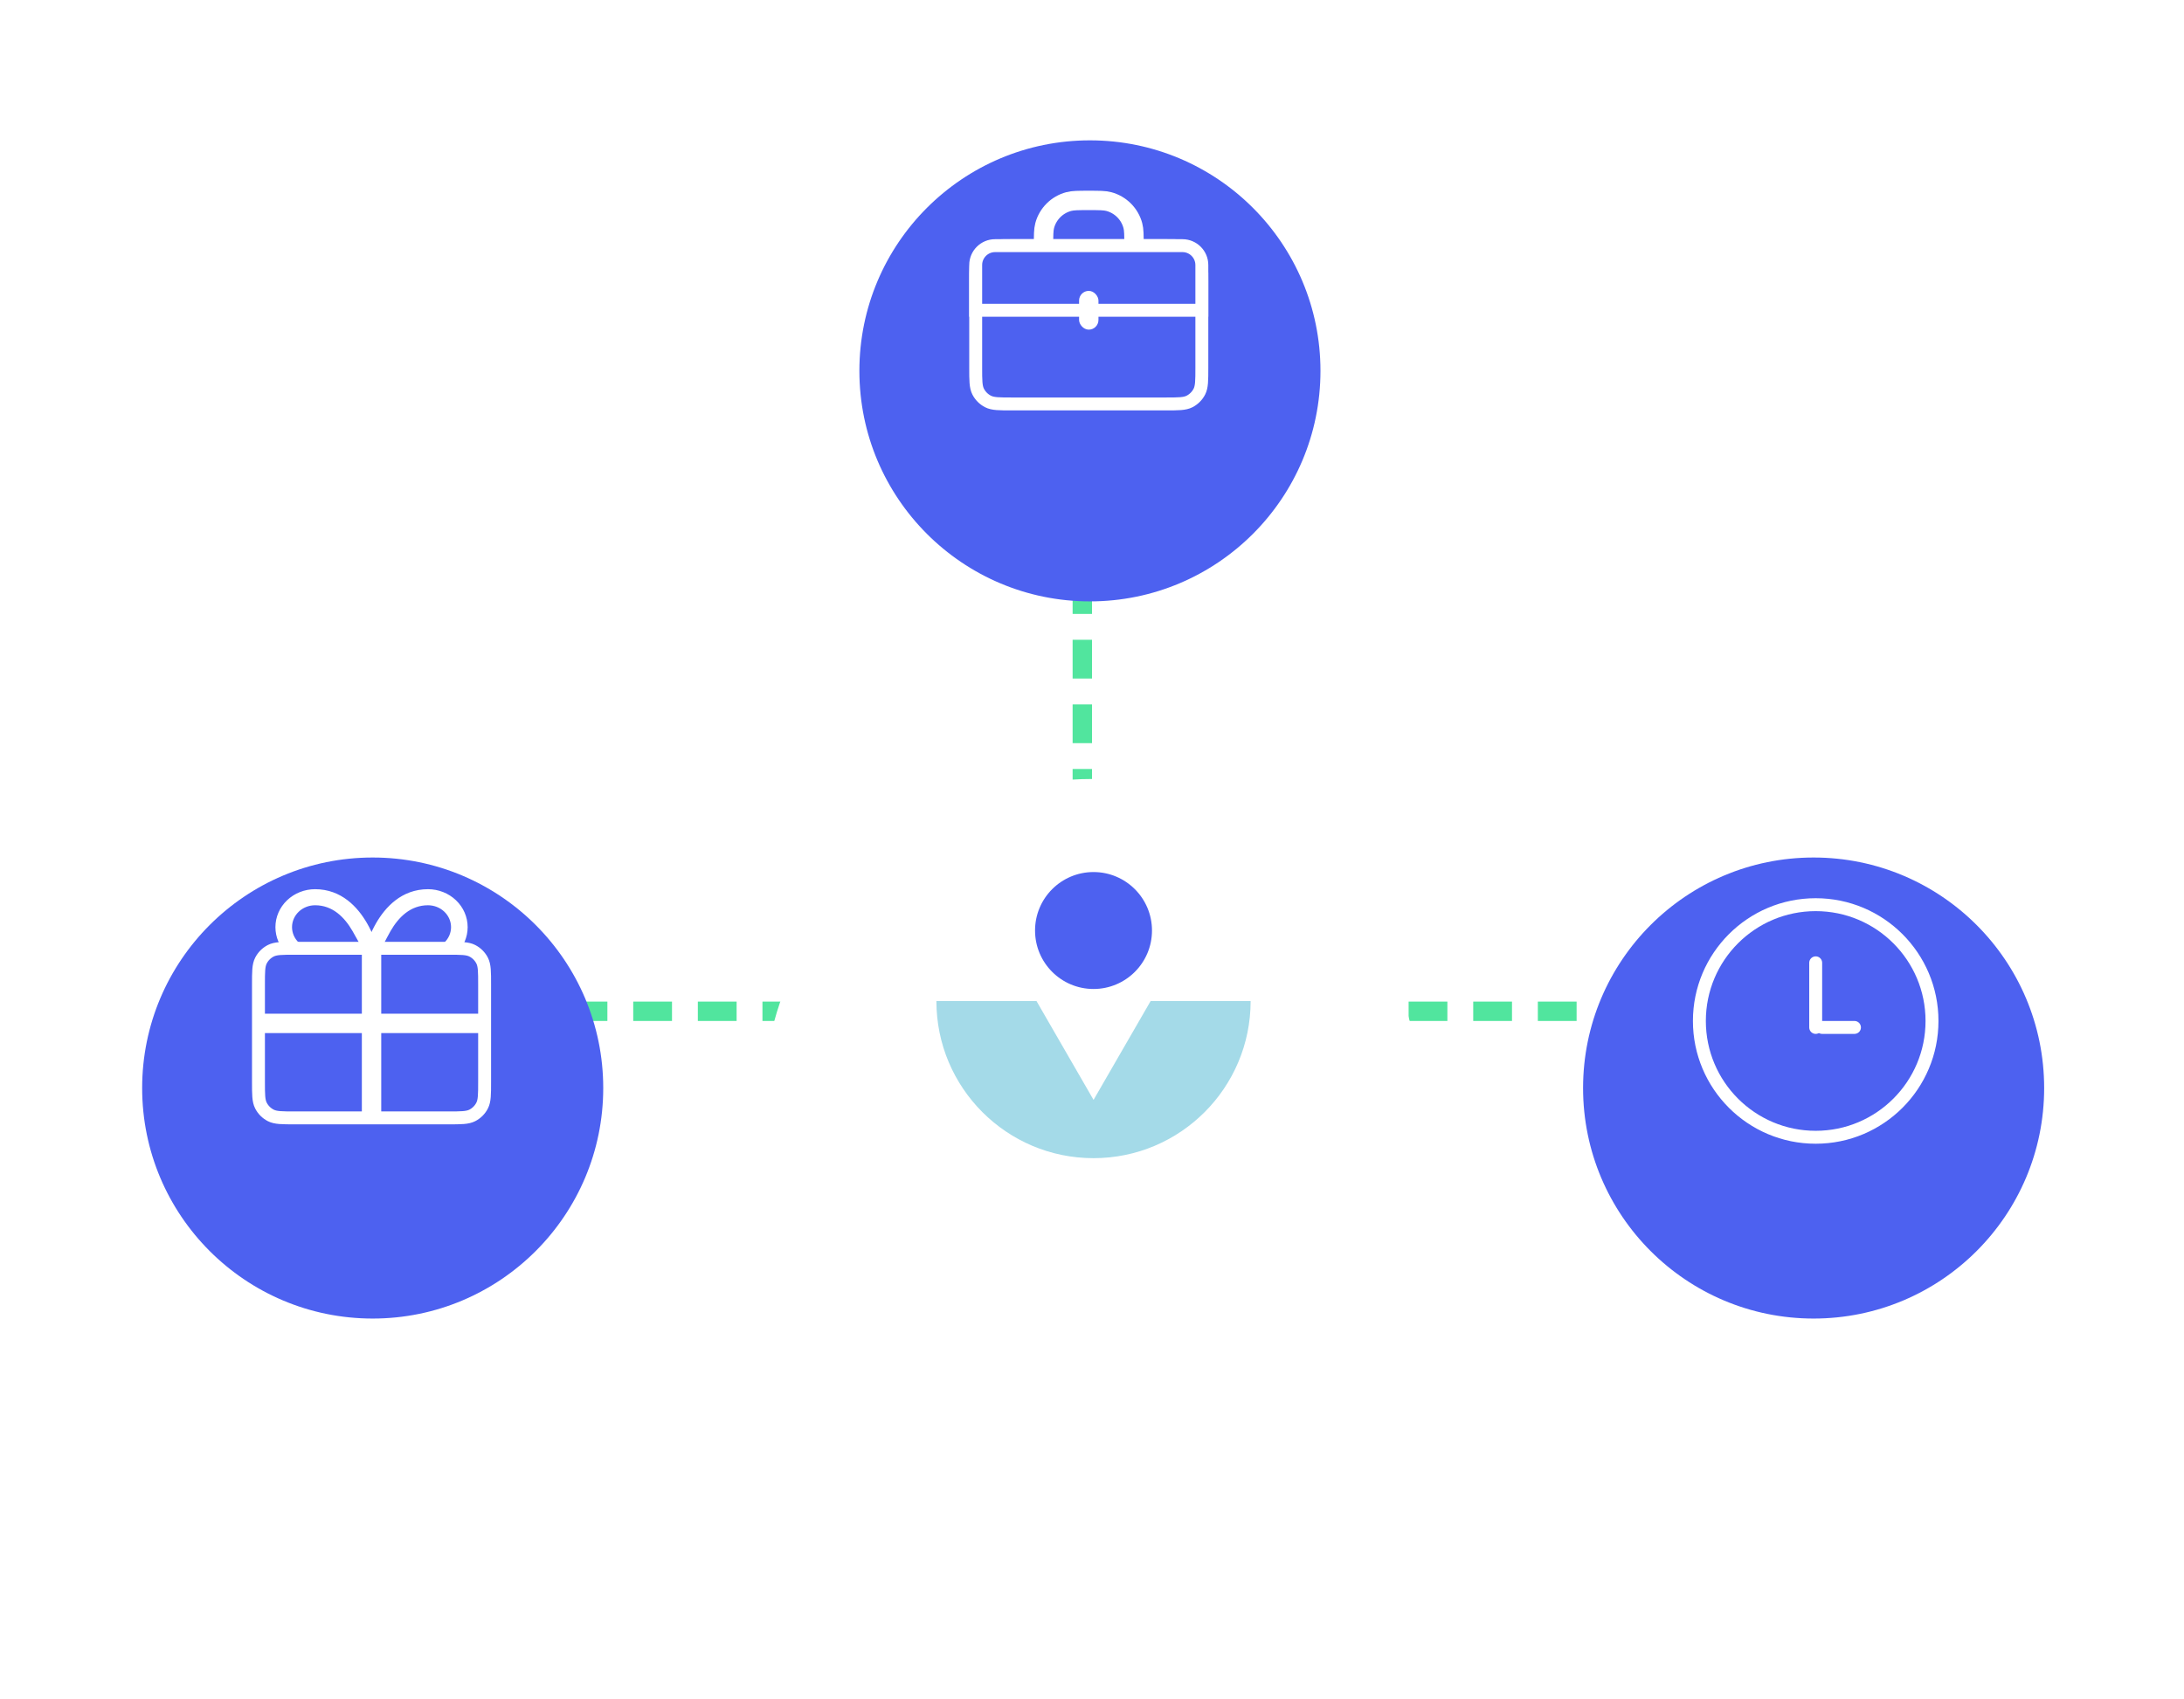 <?xml version="1.0" encoding="UTF-8"?> <svg xmlns="http://www.w3.org/2000/svg" width="338" height="263" viewBox="0 0 338 263" fill="none"><line x1="58" y1="156.521" x2="281" y2="156.521" stroke="#51E59E" stroke-width="3" stroke-dasharray="6 4"></line><line x1="167.5" y1="155.021" x2="167.5" y2="28.021" stroke="#51E59E" stroke-width="3" stroke-dasharray="6 4"></line><g filter="url(#filter0_d_6062_32298)"><circle cx="169" cy="158.379" r="51" fill="white"></circle></g><circle cx="169.235" cy="144.021" r="9.049" fill="#4D61F0"></circle><path d="M169.235 179.256C182.663 179.256 193.55 168.369 193.55 154.94H144.919C144.919 168.369 155.806 179.256 169.235 179.256Z" fill="#A4DAE8"></path><path d="M169.241 170.234L178.125 154.846H160.356L169.241 170.234Z" fill="white"></path><g filter="url(#filter1_dd_6062_32298)"><circle cx="280.679" cy="157.7" r="35.679" fill="#4D61F0"></circle></g><circle cx="281" cy="158.021" r="18" fill="#4D61F0" stroke="white" stroke-width="2"></circle><path d="M281 149.021L281 159.021" stroke="white" stroke-width="2" stroke-linecap="round"></path><path d="M287 159.021H282" stroke="white" stroke-width="2" stroke-linecap="round"></path><g filter="url(#filter2_dd_6062_32298)"><circle cx="168.679" cy="46.7" r="35.679" fill="#4D61F0"></circle></g><path d="M161.5 38.021C161.5 36.394 161.5 35.58 161.679 34.912C162.164 33.101 163.579 31.686 165.391 31.2C166.059 31.021 166.873 31.021 168.5 31.021C170.127 31.021 170.941 31.021 171.609 31.2C173.421 31.686 174.836 33.101 175.321 34.912C175.5 35.58 175.5 36.394 175.5 38.021" stroke="white" stroke-width="3" stroke-linecap="round" stroke-linejoin="round"></path><path d="M180.4 38.021H156.6C154.64 38.021 153.66 38.021 152.911 38.403C152.252 38.738 151.717 39.274 151.381 39.932C151 40.681 151 41.661 151 43.621V56.921C151 58.881 151 59.861 151.381 60.61C151.717 61.269 152.252 61.804 152.911 62.14C153.66 62.521 154.64 62.521 156.6 62.521H180.4C182.36 62.521 183.34 62.521 184.089 62.14C184.748 61.804 185.283 61.269 185.619 60.61C186 59.861 186 58.881 186 56.921V43.621C186 41.661 186 40.681 185.619 39.932C185.283 39.274 184.748 38.738 184.089 38.403C183.34 38.021 182.36 38.021 180.4 38.021Z" fill="#4D61F0" stroke="white" stroke-width="2" stroke-linecap="round" stroke-linejoin="round"></path><path d="M151 41.021C151 39.364 152.343 38.021 154 38.021H183C184.657 38.021 186 39.364 186 41.021V48.021H151V41.021Z" fill="#4D61F0" stroke="white" stroke-width="2"></path><rect x="167" y="45.021" width="3" height="6" rx="1.5" fill="white"></rect><g filter="url(#filter3_dd_6062_32298)"><circle cx="57.679" cy="157.7" r="35.679" fill="#4D61F0"></circle></g><path fill-rule="evenodd" clip-rule="evenodd" d="M48.764 139.737C47.718 139.737 46.715 140.133 45.975 140.839C45.236 141.545 44.82 142.502 44.82 143.5C44.82 144.498 45.236 145.455 45.975 146.161C46.715 146.867 47.718 147.263 48.764 147.263C49.266 147.263 49.674 147.652 49.674 148.132C49.674 148.611 49.266 149 48.764 149C47.235 149 45.769 148.421 44.688 147.389C43.607 146.358 43 144.959 43 143.5C43 142.041 43.607 140.642 44.688 139.611C45.769 138.579 47.235 138 48.764 138C52.667 138 55.089 140.673 56.477 143.081C56.895 143.806 57.232 144.527 57.5 145.183C57.768 144.527 58.105 143.806 58.523 143.081C59.911 140.673 62.333 138 66.236 138C67.765 138 69.231 138.579 70.312 139.611C71.393 140.642 72 142.041 72 143.5C72 144.959 71.393 146.358 70.312 147.389C69.231 148.421 67.765 149 66.236 149C65.734 149 65.326 148.611 65.326 148.132C65.326 147.652 65.734 147.263 66.236 147.263C67.282 147.263 68.285 146.867 69.025 146.161C69.764 145.455 70.18 144.498 70.18 143.5C70.18 142.502 69.764 141.545 69.025 140.839C68.285 140.133 67.282 139.737 66.236 139.737C63.345 139.737 61.399 141.695 60.117 143.919C59.487 145.012 58.37 147.263 58.37 147.263H56.752C56.752 147.263 55.513 145.012 54.883 143.919C53.601 141.695 51.655 139.737 48.764 139.737Z" fill="white"></path><path d="M69.025 140.839C69.764 141.545 70.18 142.502 70.18 143.5C70.18 144.498 69.764 145.455 69.025 146.161C68.285 146.867 67.282 147.263 66.236 147.263C65.734 147.263 65.326 147.652 65.326 148.132C65.326 148.611 65.734 149 66.236 149C67.765 149 69.231 148.421 70.312 147.389C71.393 146.358 72 144.959 72 143.5C72 142.041 71.393 140.642 70.312 139.611C69.231 138.579 67.765 138 66.236 138C62.333 138 59.911 140.673 58.523 143.081C58.105 143.806 57.768 144.527 57.5 145.183C57.232 144.527 56.895 143.806 56.477 143.081C55.089 140.673 52.667 138 48.764 138C47.235 138 45.769 138.579 44.688 139.611C43.607 140.642 43 142.041 43 143.5C43 144.959 43.607 146.358 44.688 147.389C45.769 148.421 47.235 149 48.764 149C49.266 149 49.674 148.611 49.674 148.132C49.674 147.652 49.266 147.263 48.764 147.263C47.718 147.263 46.715 146.867 45.975 146.161C45.236 145.455 44.82 144.498 44.82 143.5C44.82 142.502 45.236 141.545 45.975 140.839C46.715 140.133 47.718 139.737 48.764 139.737C51.655 139.737 53.601 141.695 54.883 143.919C55.513 145.012 56.752 147.263 56.752 147.263H58.37C58.37 147.263 59.487 145.012 60.117 143.919C61.399 141.695 63.345 139.737 66.236 139.737C67.282 139.737 68.285 140.133 69.025 140.839ZM69.025 140.839L69.668 140.225" stroke="white" stroke-width="0.75" stroke-linecap="round" stroke-linejoin="round"></path><path d="M49.625 146.771H57.5H65.375L69.4 146.771L69.4 146.771C71.36 146.771 72.34 146.771 73.089 147.153C73.748 147.488 74.283 148.024 74.618 148.682C75 149.431 75 150.411 75 152.371V152.371V167.421V167.421C75 169.381 75 170.362 74.618 171.11C74.283 171.769 73.748 172.304 73.089 172.64C72.34 173.021 71.36 173.021 69.4 173.021L45.6 173.021H45.6C43.64 173.021 42.66 173.021 41.911 172.64C41.252 172.304 40.717 171.769 40.382 171.11C40 170.362 40 169.381 40 167.421V152.371C40 150.411 40 149.431 40.382 148.682C40.717 148.024 41.252 147.488 41.911 147.153C42.66 146.771 43.64 146.771 45.6 146.771H49.625Z" fill="#4D61F0"></path><path d="M49.625 146.771H57.5H65.375M40 152.371L40 167.421C40 169.381 40 170.362 40.382 171.11C40.717 171.769 41.252 172.304 41.911 172.64C42.66 173.021 43.64 173.021 45.6 173.021L69.4 173.021C71.36 173.021 72.34 173.021 73.089 172.64C73.748 172.304 74.283 171.769 74.618 171.11C75 170.362 75 169.381 75 167.421V152.371C75 150.411 75 149.431 74.618 148.682C74.283 148.024 73.748 147.488 73.089 147.153C72.34 146.771 71.36 146.771 69.4 146.771L45.6 146.771C43.64 146.771 42.66 146.771 41.911 147.153C41.252 147.488 40.717 148.024 40.382 148.682C40 149.431 40 150.411 40 152.371Z" stroke="white" stroke-width="2" stroke-linecap="round" stroke-linejoin="round"></path><line x1="40" y1="158.396" x2="75" y2="158.396" stroke="white" stroke-width="3"></line><line x1="57.5" y1="147" x2="57.5" y2="173.25" stroke="white" stroke-width="3"></line><defs><filter id="filter0_d_6062_32298" x="78.25" y="80.819" width="181.5" height="181.5" filterUnits="userSpaceOnUse" color-interpolation-filters="sRGB"><feFlood flood-opacity="0" result="BackgroundImageFix"></feFlood><feColorMatrix in="SourceAlpha" type="matrix" values="0 0 0 0 0 0 0 0 0 0 0 0 0 0 0 0 0 0 127 0" result="hardAlpha"></feColorMatrix><feMorphology radius="2.59" operator="dilate" in="SourceAlpha" result="effect1_dropShadow_6062_32298"></feMorphology><feOffset dy="13.19"></feOffset><feGaussianBlur stdDeviation="18.58"></feGaussianBlur><feColorMatrix type="matrix" values="0 0 0 0 0 0 0 0 0 0.037 0 0 0 0 0.304 0 0 0 0.11 0"></feColorMatrix><feBlend mode="normal" in2="BackgroundImageFix" result="effect1_dropShadow_6062_32298"></feBlend><feBlend mode="normal" in="SourceGraphic" in2="effect1_dropShadow_6062_32298" result="shape"></feBlend></filter><filter id="filter1_dd_6062_32298" x="223.599" y="111.32" width="114.161" height="114.161" filterUnits="userSpaceOnUse" color-interpolation-filters="sRGB"><feFlood flood-opacity="0" result="BackgroundImageFix"></feFlood><feColorMatrix in="SourceAlpha" type="matrix" values="0 0 0 0 0 0 0 0 0 0 0 0 0 0 0 0 0 0 127 0" result="hardAlpha"></feColorMatrix><feOffset></feOffset><feGaussianBlur stdDeviation="4.013"></feGaussianBlur><feColorMatrix type="matrix" values="0 0 0 0 0 0 0 0 0 0 0 0 0 0 0 0 0 0 0.05 0"></feColorMatrix><feBlend mode="normal" in2="BackgroundImageFix" result="effect1_dropShadow_6062_32298"></feBlend><feColorMatrix in="SourceAlpha" type="matrix" values="0 0 0 0 0 0 0 0 0 0 0 0 0 0 0 0 0 0 127 0" result="hardAlpha"></feColorMatrix><feOffset dy="10.701"></feOffset><feGaussianBlur stdDeviation="10.701"></feGaussianBlur><feColorMatrix type="matrix" values="0 0 0 0 0 0 0 0 0 0 0 0 0 0 0 0 0 0 0.08 0"></feColorMatrix><feBlend mode="normal" in2="effect1_dropShadow_6062_32298" result="effect2_dropShadow_6062_32298"></feBlend><feBlend mode="normal" in="SourceGraphic" in2="effect2_dropShadow_6062_32298" result="shape"></feBlend></filter><filter id="filter2_dd_6062_32298" x="111.599" y="0.32" width="114.161" height="114.161" filterUnits="userSpaceOnUse" color-interpolation-filters="sRGB"><feFlood flood-opacity="0" result="BackgroundImageFix"></feFlood><feColorMatrix in="SourceAlpha" type="matrix" values="0 0 0 0 0 0 0 0 0 0 0 0 0 0 0 0 0 0 127 0" result="hardAlpha"></feColorMatrix><feOffset></feOffset><feGaussianBlur stdDeviation="4.013"></feGaussianBlur><feColorMatrix type="matrix" values="0 0 0 0 0 0 0 0 0 0 0 0 0 0 0 0 0 0 0.05 0"></feColorMatrix><feBlend mode="normal" in2="BackgroundImageFix" result="effect1_dropShadow_6062_32298"></feBlend><feColorMatrix in="SourceAlpha" type="matrix" values="0 0 0 0 0 0 0 0 0 0 0 0 0 0 0 0 0 0 127 0" result="hardAlpha"></feColorMatrix><feOffset dy="10.701"></feOffset><feGaussianBlur stdDeviation="10.701"></feGaussianBlur><feColorMatrix type="matrix" values="0 0 0 0 0 0 0 0 0 0 0 0 0 0 0 0 0 0 0.08 0"></feColorMatrix><feBlend mode="normal" in2="effect1_dropShadow_6062_32298" result="effect2_dropShadow_6062_32298"></feBlend><feBlend mode="normal" in="SourceGraphic" in2="effect2_dropShadow_6062_32298" result="shape"></feBlend></filter><filter id="filter3_dd_6062_32298" x="0.599" y="111.32" width="114.161" height="114.161" filterUnits="userSpaceOnUse" color-interpolation-filters="sRGB"><feFlood flood-opacity="0" result="BackgroundImageFix"></feFlood><feColorMatrix in="SourceAlpha" type="matrix" values="0 0 0 0 0 0 0 0 0 0 0 0 0 0 0 0 0 0 127 0" result="hardAlpha"></feColorMatrix><feOffset></feOffset><feGaussianBlur stdDeviation="4.013"></feGaussianBlur><feColorMatrix type="matrix" values="0 0 0 0 0 0 0 0 0 0 0 0 0 0 0 0 0 0 0.05 0"></feColorMatrix><feBlend mode="normal" in2="BackgroundImageFix" result="effect1_dropShadow_6062_32298"></feBlend><feColorMatrix in="SourceAlpha" type="matrix" values="0 0 0 0 0 0 0 0 0 0 0 0 0 0 0 0 0 0 127 0" result="hardAlpha"></feColorMatrix><feOffset dy="10.701"></feOffset><feGaussianBlur stdDeviation="10.701"></feGaussianBlur><feColorMatrix type="matrix" values="0 0 0 0 0 0 0 0 0 0 0 0 0 0 0 0 0 0 0.08 0"></feColorMatrix><feBlend mode="normal" in2="effect1_dropShadow_6062_32298" result="effect2_dropShadow_6062_32298"></feBlend><feBlend mode="normal" in="SourceGraphic" in2="effect2_dropShadow_6062_32298" result="shape"></feBlend></filter></defs></svg> 